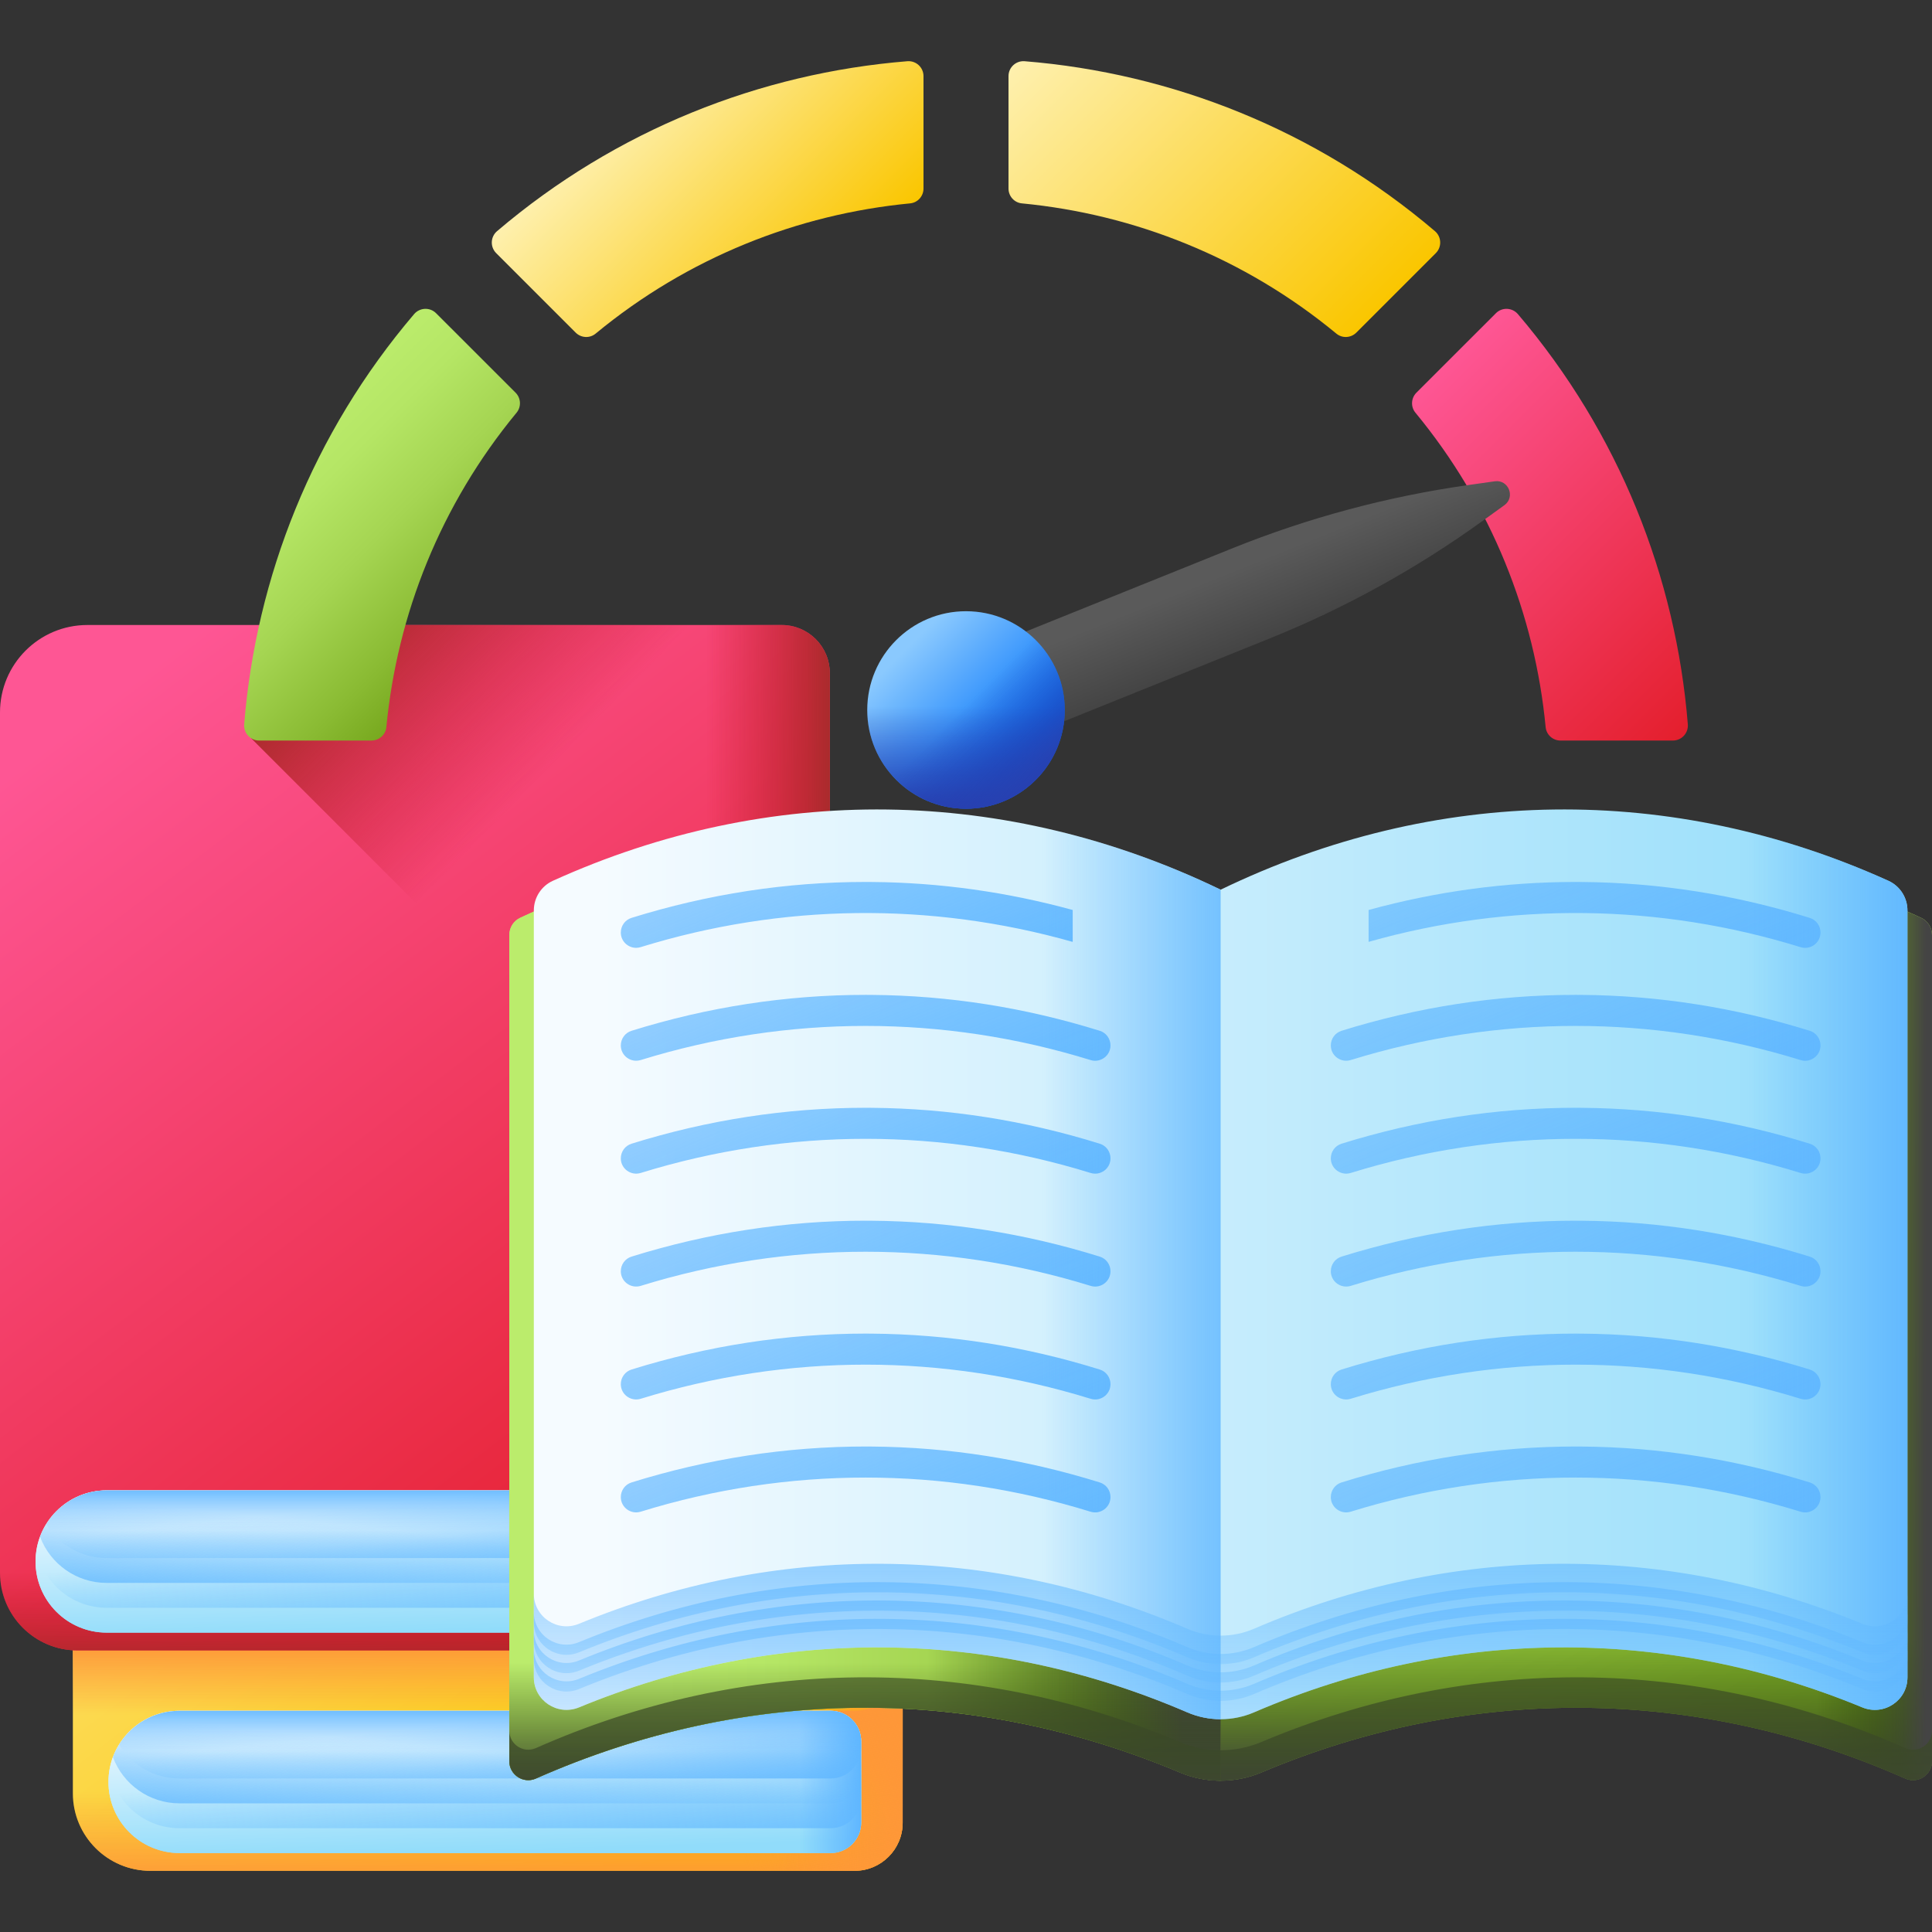 <svg width="52" height="52" viewBox="0 0 52 52" fill="none" xmlns="http://www.w3.org/2000/svg">
<rect x="0" y="0" width="52" height="52" fill="#333333" stroke="none"/>
<g clip-path="url(#clip0_1452_12016)">
<path d="M23.001 50.353H4.049C2.896 50.353 1.961 49.419 1.961 48.266V25.108C1.961 23.808 3.015 22.755 4.314 22.755H23.001C23.716 22.755 24.295 23.334 24.295 24.049V49.059C24.295 49.774 23.716 50.353 23.001 50.353Z" fill="url(#paint0_linear_1452_12016)"/>
<path d="M23.001 50.353H4.049C2.896 50.353 1.961 49.419 1.961 48.266V25.108C1.961 23.808 3.015 22.755 4.314 22.755H23.001C23.716 22.755 24.295 23.334 24.295 24.049V49.059C24.295 49.774 23.716 50.353 23.001 50.353Z" fill="url(#paint1_linear_1452_12016)"/>
<path d="M1.961 47.292V48.266C1.961 49.419 2.896 50.353 4.049 50.353H23.001C23.716 50.353 24.295 49.774 24.295 49.059V47.292H1.961Z" fill="url(#paint2_linear_1452_12016)"/>
<path d="M23.001 22.755H13.408V50.353H23.001C23.716 50.353 24.295 49.774 24.295 49.059V24.049C24.295 23.334 23.716 22.755 23.001 22.755Z" fill="url(#paint3_linear_1452_12016)"/>
<path d="M22.356 46.046L18.798 50.353H23.001C23.716 50.353 24.296 49.774 24.296 49.059V44.768C24.296 45.474 23.723 46.046 23.018 46.046H22.356Z" fill="url(#paint4_linear_1452_12016)"/>
<path d="M22.356 46.046L18.798 50.353H23.001C23.716 50.353 24.296 49.774 24.296 49.059V44.768C24.296 45.474 23.723 46.046 23.018 46.046H22.356Z" fill="url(#paint5_linear_1452_12016)"/>
<path d="M22.356 49.875H4.833C3.776 49.875 2.919 49.018 2.919 47.961C2.919 46.903 3.776 46.046 4.833 46.046H22.356C22.81 46.046 23.179 46.414 23.179 46.869V49.052C23.179 49.507 22.811 49.875 22.356 49.875Z" fill="url(#paint6_linear_1452_12016)"/>
<path d="M22.356 49.875H4.833C3.776 49.875 2.919 49.018 2.919 47.961C2.919 46.903 3.776 46.046 4.833 46.046H22.356C22.81 46.046 23.179 46.414 23.179 46.869V49.052C23.179 49.507 22.811 49.875 22.356 49.875Z" fill="url(#paint7_linear_1452_12016)"/>
<path d="M22.356 46.046H18.798V49.875H22.356C22.811 49.875 23.179 49.507 23.179 49.052V46.869C23.179 46.414 22.811 46.046 22.356 46.046Z" fill="url(#paint8_linear_1452_12016)"/>
<path d="M22.356 46.046H4.833C3.89 46.046 3.107 46.728 2.948 47.626C3.107 48.524 3.89 49.206 4.833 49.206H22.356C22.81 49.206 23.179 48.838 23.179 48.383V46.869C23.179 46.414 22.81 46.046 22.356 46.046Z" fill="url(#paint9_linear_1452_12016)"/>
<path d="M22.356 46.046H4.833C4.011 46.046 3.31 46.564 3.039 47.292C3.31 48.019 4.011 48.537 4.833 48.537H22.356C22.81 48.537 23.179 48.169 23.179 47.715V46.869C23.179 46.414 22.81 46.046 22.356 46.046Z" fill="url(#paint10_linear_1452_12016)"/>
<path d="M22.356 46.046H4.833C4.144 46.046 3.54 46.41 3.203 46.957C3.54 47.504 4.144 47.868 4.833 47.868H22.356C22.81 47.868 23.179 47.5 23.179 47.046V46.869C23.179 46.414 22.81 46.046 22.356 46.046Z" fill="url(#paint11_linear_1452_12016)"/>
<path d="M22.356 46.046H4.833C4.144 46.046 3.54 46.41 3.203 46.957C3.54 47.504 4.144 47.868 4.833 47.868H22.356C22.81 47.868 23.179 47.5 23.179 47.046V46.869C23.179 46.414 22.81 46.046 22.356 46.046Z" fill="url(#paint12_linear_1452_12016)"/>
<path d="M21.04 44.421H2.088C0.935 44.421 0 43.486 0 42.333V19.175C0 17.875 1.053 16.822 2.352 16.822H21.04C21.755 16.822 22.334 17.402 22.334 18.116V43.126C22.334 43.841 21.755 44.421 21.04 44.421Z" fill="url(#paint13_linear_1452_12016)"/>
<path d="M22.334 18.116C22.334 17.402 21.755 16.822 21.04 16.822H9.805L6.759 19.869L22.334 35.444V18.116Z" fill="url(#paint14_linear_1452_12016)"/>
<path d="M0 41.359V42.333C0 43.486 0.935 44.421 2.088 44.421H21.04C21.755 44.421 22.334 43.841 22.334 43.127V41.359H0Z" fill="url(#paint15_linear_1452_12016)"/>
<path d="M21.04 16.822H11.446V44.421H21.04C21.755 44.421 22.334 43.841 22.334 43.126V18.116C22.334 17.402 21.755 16.822 21.04 16.822Z" fill="url(#paint16_linear_1452_12016)"/>
<path d="M20.395 40.113L16.836 44.421H21.04C21.755 44.421 22.334 43.841 22.334 43.127V38.835C22.334 39.541 21.762 40.113 21.056 40.113H20.395Z" fill="url(#paint17_linear_1452_12016)"/>
<path d="M20.395 40.113L16.836 44.421H21.04C21.755 44.421 22.334 43.841 22.334 43.127V38.835C22.334 39.541 21.762 40.113 21.056 40.113H20.395Z" fill="url(#paint18_linear_1452_12016)"/>
<path d="M20.395 43.942H2.872C1.814 43.942 0.957 43.085 0.957 42.028C0.957 40.97 1.814 40.113 2.872 40.113H20.395C20.849 40.113 21.217 40.481 21.217 40.936V43.119C21.217 43.574 20.849 43.942 20.395 43.942Z" fill="url(#paint19_linear_1452_12016)"/>
<path d="M20.395 43.942H2.872C1.814 43.942 0.957 43.085 0.957 42.028C0.957 40.97 1.814 40.113 2.872 40.113H20.395C20.849 40.113 21.217 40.481 21.217 40.936V43.119C21.217 43.574 20.849 43.942 20.395 43.942Z" fill="url(#paint20_linear_1452_12016)"/>
<path d="M20.395 40.113H16.836V43.942H20.395C20.849 43.942 21.217 43.574 21.217 43.119V40.936C21.217 40.481 20.849 40.113 20.395 40.113Z" fill="url(#paint21_linear_1452_12016)"/>
<path d="M20.395 40.113H2.871C1.928 40.113 1.145 40.795 0.987 41.693C1.145 42.591 1.928 43.273 2.871 43.273H20.395C20.849 43.273 21.217 42.905 21.217 42.45V40.936C21.217 40.481 20.849 40.113 20.395 40.113Z" fill="url(#paint22_linear_1452_12016)"/>
<path d="M20.395 40.113H2.871C2.05 40.113 1.349 40.631 1.077 41.359C1.349 42.086 2.05 42.604 2.871 42.604H20.395C20.849 42.604 21.217 42.236 21.217 41.782V40.936C21.217 40.481 20.849 40.113 20.395 40.113Z" fill="url(#paint23_linear_1452_12016)"/>
<path d="M20.395 40.113H2.871C2.182 40.113 1.578 40.478 1.241 41.024C1.578 41.571 2.182 41.935 2.871 41.935H20.395C20.849 41.935 21.217 41.567 21.217 41.113V40.936C21.217 40.481 20.849 40.113 20.395 40.113Z" fill="url(#paint24_linear_1452_12016)"/>
<path d="M20.395 40.113H2.871C2.182 40.113 1.578 40.478 1.241 41.024C1.578 41.571 2.182 41.935 2.871 41.935H20.395C20.849 41.935 21.217 41.567 21.217 41.113V40.936C21.217 40.481 20.849 40.113 20.395 40.113Z" fill="url(#paint25_linear_1452_12016)"/>
<path d="M51.708 24.703C45.617 21.861 38.924 21.907 32.854 24.842C26.784 21.907 20.09 21.861 14 24.703C13.821 24.787 13.708 24.968 13.708 25.166V47.401C13.708 47.77 14.087 48.019 14.424 47.869C20.035 45.385 26.128 45.331 31.759 47.706C32.459 48.001 33.249 48.001 33.949 47.706C39.58 45.331 45.673 45.385 51.283 47.869C51.621 48.019 52 47.77 52 47.401V25.166C52 24.968 51.887 24.787 51.708 24.703Z" fill="url(#paint26_linear_1452_12016)"/>
<path d="M51.708 24.703C45.617 21.861 38.924 21.907 32.854 24.842C26.784 21.907 20.09 21.861 14 24.703C13.821 24.787 13.708 24.968 13.708 25.166V47.401C13.708 47.77 14.087 48.019 14.424 47.869C20.035 45.385 26.128 45.331 31.759 47.706C32.459 48.001 33.249 48.001 33.949 47.706C39.58 45.331 45.673 45.385 51.283 47.869C51.621 48.019 52 47.77 52 47.401V25.166C52 24.968 51.887 24.787 51.708 24.703Z" fill="url(#paint27_linear_1452_12016)"/>
<path d="M51.708 24.704C49.437 23.643 47.082 22.986 44.706 22.729V46.089C46.934 46.329 49.144 46.922 51.283 47.869C51.621 48.019 52 47.77 52 47.401V25.166C52 24.968 51.887 24.787 51.708 24.704Z" fill="url(#paint28_linear_1452_12016)"/>
<path d="M32.854 24.842C26.784 21.907 20.09 21.861 14 24.703C13.821 24.787 13.708 24.968 13.708 25.166V47.401C13.708 47.77 14.087 48.019 14.424 47.869C20.035 45.385 26.128 45.331 31.759 47.706C32.109 47.853 32.481 47.927 32.854 47.927V24.842Z" fill="url(#paint29_linear_1452_12016)"/>
<path d="M32.854 24.842C26.784 21.907 20.09 21.861 14 24.703C13.821 24.787 13.708 24.968 13.708 25.166V47.401C13.708 47.77 14.087 48.019 14.424 47.869C20.035 45.385 26.128 45.331 31.759 47.706C32.109 47.853 32.481 47.927 32.854 47.927V24.842Z" fill="url(#paint30_linear_1452_12016)"/>
<path d="M32.854 24.842C26.784 21.907 20.09 21.861 14 24.703C13.821 24.787 13.708 24.968 13.708 25.166V47.401C13.708 47.77 14.087 48.019 14.424 47.869C20.035 45.385 26.128 45.331 31.759 47.706C32.109 47.853 32.481 47.927 32.854 47.927V24.842Z" fill="url(#paint31_linear_1452_12016)"/>
<path d="M51.283 47.05C45.673 44.566 39.58 44.512 33.949 46.887C33.249 47.182 32.459 47.182 31.759 46.887C26.128 44.512 20.035 44.566 14.424 47.05C14.087 47.2 13.708 46.95 13.708 46.581V47.401C13.708 47.77 14.087 48.019 14.424 47.869C20.035 45.385 26.128 45.331 31.759 47.706C32.459 48.001 33.249 48.001 33.949 47.706C39.58 45.331 45.673 45.385 51.283 47.869C51.621 48.019 52 47.77 52 47.401V46.581C52 46.95 51.621 47.2 51.283 47.05Z" fill="url(#paint32_linear_1452_12016)"/>
<path d="M50.826 23.706C45.007 21.069 38.638 21.149 32.854 23.946C27.07 21.149 20.7 21.069 14.882 23.706C14.569 23.847 14.368 24.161 14.368 24.505V45.145C14.368 45.772 15.005 46.193 15.585 45.954C20.907 43.757 26.647 43.802 31.953 46.087C32.529 46.335 33.179 46.335 33.755 46.087C39.06 43.802 44.8 43.757 50.123 45.954C50.703 46.193 51.339 45.772 51.339 45.145V24.505C51.339 24.161 51.139 23.848 50.826 23.706Z" fill="url(#paint33_linear_1452_12016)"/>
<path d="M29.889 40.294V40.294C29.889 40.114 29.773 39.953 29.601 39.9C27.596 39.275 25.541 38.95 23.466 38.934C23.41 38.933 23.354 38.933 23.298 38.933C21.168 38.933 19.057 39.258 16.997 39.9C16.825 39.953 16.709 40.114 16.709 40.294C16.709 40.572 16.979 40.77 17.245 40.687C21.208 39.462 25.391 39.463 29.353 40.688C29.619 40.77 29.889 40.572 29.889 40.294Z" fill="url(#paint34_linear_1452_12016)"/>
<path d="M29.889 37.255V37.255C29.889 37.075 29.773 36.914 29.601 36.861C27.596 36.236 25.541 35.911 23.466 35.895C23.41 35.894 23.354 35.894 23.298 35.894C21.168 35.894 19.057 36.219 16.997 36.861C16.825 36.914 16.709 37.075 16.709 37.255C16.709 37.533 16.979 37.73 17.245 37.648C21.208 36.423 25.391 36.424 29.353 37.648C29.619 37.731 29.889 37.533 29.889 37.255Z" fill="url(#paint35_linear_1452_12016)"/>
<path d="M29.889 34.216V34.216C29.889 34.036 29.773 33.875 29.601 33.822C27.596 33.197 25.541 32.872 23.466 32.856C23.41 32.855 23.354 32.855 23.298 32.855C21.168 32.855 19.057 33.18 16.997 33.822C16.825 33.875 16.709 34.036 16.709 34.215C16.709 34.494 16.979 34.691 17.245 34.609C21.208 33.384 25.391 33.385 29.353 34.609C29.619 34.692 29.889 34.494 29.889 34.216Z" fill="url(#paint36_linear_1452_12016)"/>
<path d="M29.889 31.177V31.177C29.889 30.997 29.773 30.836 29.601 30.783C27.596 30.158 25.541 29.833 23.466 29.817C23.41 29.816 23.354 29.816 23.298 29.816C21.168 29.816 19.057 30.141 16.997 30.783C16.825 30.836 16.709 30.997 16.709 31.177C16.709 31.455 16.979 31.652 17.245 31.57C21.208 30.345 25.391 30.346 29.353 31.57C29.619 31.653 29.889 31.455 29.889 31.177Z" fill="url(#paint37_linear_1452_12016)"/>
<path d="M29.889 28.138V28.138C29.889 27.958 29.773 27.797 29.601 27.744C27.596 27.119 25.541 26.794 23.466 26.778C23.41 26.777 23.354 26.777 23.298 26.777C21.168 26.777 19.057 27.102 16.997 27.744C16.825 27.797 16.709 27.958 16.709 28.138C16.709 28.416 16.979 28.613 17.245 28.531C21.208 27.306 25.391 27.307 29.353 28.532C29.619 28.614 29.889 28.416 29.889 28.138Z" fill="url(#paint38_linear_1452_12016)"/>
<path d="M28.872 24.492V25.351C25.053 24.271 21.048 24.316 17.244 25.492C17.203 25.505 17.162 25.511 17.121 25.511C16.901 25.511 16.709 25.333 16.709 25.099C16.709 24.919 16.825 24.758 16.996 24.705C19.057 24.063 21.168 23.738 23.298 23.738C23.354 23.738 23.409 23.738 23.466 23.739C25.29 23.753 27.099 24.007 28.872 24.492Z" fill="url(#paint39_linear_1452_12016)"/>
<path d="M48.999 40.294V40.294C48.999 40.114 48.883 39.953 48.711 39.9C46.706 39.275 44.651 38.95 42.576 38.934C42.52 38.933 42.464 38.933 42.408 38.933C40.278 38.933 38.167 39.258 36.107 39.9C35.935 39.953 35.819 40.114 35.819 40.294C35.819 40.572 36.089 40.77 36.355 40.687C40.318 39.462 44.501 39.463 48.463 40.688C48.729 40.77 48.999 40.572 48.999 40.294Z" fill="url(#paint40_linear_1452_12016)"/>
<path d="M48.999 37.255V37.255C48.999 37.075 48.883 36.914 48.711 36.861C46.706 36.236 44.651 35.911 42.576 35.895C42.52 35.894 42.464 35.894 42.408 35.894C40.278 35.894 38.167 36.219 36.107 36.861C35.935 36.914 35.819 37.075 35.819 37.255C35.819 37.533 36.089 37.73 36.355 37.648C40.318 36.423 44.501 36.424 48.463 37.648C48.729 37.731 48.999 37.533 48.999 37.255Z" fill="url(#paint41_linear_1452_12016)"/>
<path d="M48.999 34.216V34.216C48.999 34.036 48.883 33.875 48.711 33.822C46.706 33.197 44.651 32.872 42.576 32.856C42.52 32.855 42.464 32.855 42.408 32.855C40.278 32.855 38.167 33.18 36.107 33.822C35.935 33.875 35.819 34.036 35.819 34.215C35.819 34.494 36.089 34.691 36.355 34.609C40.318 33.384 44.501 33.385 48.463 34.609C48.729 34.692 48.999 34.494 48.999 34.216Z" fill="url(#paint42_linear_1452_12016)"/>
<path d="M48.999 31.177V31.177C48.999 30.997 48.883 30.836 48.711 30.783C46.706 30.158 44.651 29.833 42.576 29.817C42.52 29.816 42.464 29.816 42.408 29.816C40.278 29.816 38.167 30.141 36.107 30.783C35.935 30.836 35.819 30.997 35.819 31.177C35.819 31.455 36.089 31.652 36.355 31.57C40.318 30.345 44.501 30.346 48.463 31.57C48.729 31.653 48.999 31.455 48.999 31.177Z" fill="url(#paint43_linear_1452_12016)"/>
<path d="M48.999 28.138V28.138C48.999 27.958 48.883 27.797 48.711 27.744C46.706 27.119 44.651 26.794 42.576 26.778C42.52 26.777 42.464 26.777 42.408 26.777C40.278 26.777 38.167 27.102 36.107 27.744C35.935 27.797 35.819 27.958 35.819 28.138C35.819 28.416 36.089 28.613 36.355 28.531C40.318 27.306 44.501 27.307 48.463 28.532C48.729 28.614 48.999 28.416 48.999 28.138Z" fill="url(#paint44_linear_1452_12016)"/>
<path d="M48.999 25.099C48.999 25.378 48.73 25.575 48.463 25.493C44.661 24.318 40.655 24.269 36.836 25.35V24.492C38.664 23.991 40.529 23.738 42.407 23.738C42.464 23.738 42.52 23.738 42.576 23.739C44.651 23.755 46.706 24.081 48.711 24.705C48.883 24.758 48.999 24.919 48.999 25.099Z" fill="url(#paint45_linear_1452_12016)"/>
<path d="M50.826 23.706C49.178 22.959 47.487 22.431 45.777 22.12V44.674C47.244 44.941 48.699 45.366 50.123 45.954C50.703 46.193 51.339 45.772 51.339 45.145V24.505C51.339 24.161 51.139 23.847 50.826 23.706Z" fill="url(#paint46_linear_1452_12016)"/>
<path d="M32.854 23.946C27.07 21.149 20.7 21.069 14.882 23.706C14.569 23.848 14.368 24.161 14.368 24.505V45.145C14.368 45.772 15.005 46.193 15.585 45.954C20.907 43.757 26.647 43.802 31.953 46.087C32.24 46.211 32.547 46.273 32.854 46.273L32.854 23.946Z" fill="url(#paint47_linear_1452_12016)"/>
<path d="M50.123 45.186C44.8 42.989 39.06 43.034 33.755 45.319C33.179 45.567 32.528 45.567 31.953 45.319C26.647 43.034 20.907 42.989 15.585 45.186C15.005 45.425 14.368 45.004 14.368 44.377V45.145C14.368 45.771 15.005 46.193 15.585 45.954C20.907 43.757 26.647 43.802 31.953 46.087C32.528 46.335 33.179 46.335 33.755 46.087C39.06 43.802 44.8 43.757 50.123 45.954C50.702 46.193 51.339 45.771 51.339 45.145V44.377C51.339 45.004 50.702 45.425 50.123 45.186Z" fill="url(#paint48_linear_1452_12016)"/>
<path d="M50.123 44.692C44.8 42.495 39.06 42.54 33.755 44.825C33.179 45.073 32.528 45.073 31.953 44.825C26.647 42.54 20.907 42.495 15.585 44.692C15.005 44.931 14.368 44.51 14.368 43.883V44.651C14.368 45.278 15.005 45.699 15.585 45.46C20.907 43.263 26.647 43.308 31.953 45.593C32.528 45.841 33.179 45.841 33.755 45.593C39.06 43.308 44.8 43.263 50.123 45.46C50.702 45.699 51.339 45.278 51.339 44.651V43.883C51.339 44.51 50.702 44.931 50.123 44.692Z" fill="url(#paint49_linear_1452_12016)"/>
<path d="M50.123 44.198C44.8 42.002 39.06 42.046 33.755 44.331C33.179 44.579 32.528 44.579 31.953 44.331C26.647 42.046 20.907 42.002 15.585 44.198C15.005 44.438 14.368 44.016 14.368 43.389V44.157C14.368 44.783 15.005 45.205 15.585 44.966C20.907 42.769 26.647 42.814 31.953 45.099C32.528 45.347 33.179 45.347 33.755 45.099C39.06 42.814 44.8 42.769 50.123 44.966C50.702 45.205 51.339 44.783 51.339 44.157V43.389C51.339 44.016 50.702 44.438 50.123 44.198Z" fill="url(#paint50_linear_1452_12016)"/>
<path d="M50.123 43.704C44.8 41.508 39.06 41.552 33.755 43.837C33.179 44.085 32.528 44.085 31.953 43.837C26.647 41.552 20.907 41.508 15.585 43.704C15.005 43.944 14.368 43.522 14.368 42.895V43.663C14.368 44.289 15.005 44.711 15.585 44.472C20.907 42.275 26.647 42.32 31.953 44.605C32.528 44.853 33.179 44.853 33.755 44.605C39.06 42.32 44.8 42.275 50.123 44.472C50.702 44.711 51.339 44.289 51.339 43.663V42.895C51.339 43.522 50.702 43.944 50.123 43.704Z" fill="url(#paint51_linear_1452_12016)"/>
<path d="M16.032 8.979C18.509 6.933 21.468 5.765 24.495 5.474C24.7 5.455 24.856 5.281 24.856 5.075V2.049C24.856 1.813 24.655 1.629 24.42 1.648C20.462 1.968 16.584 3.492 13.379 6.221C13.2 6.373 13.188 6.646 13.355 6.813L15.494 8.952C15.64 9.098 15.873 9.111 16.032 8.979Z" fill="url(#paint52_linear_1452_12016)"/>
<path d="M27.144 2.049V5.075C27.144 5.281 27.3 5.455 27.505 5.474C30.532 5.765 33.491 6.933 35.968 8.979C36.127 9.111 36.36 9.098 36.506 8.952L38.645 6.813C38.812 6.646 38.8 6.373 38.621 6.221C35.416 3.492 31.538 1.968 27.58 1.648C27.345 1.629 27.144 1.813 27.144 2.049Z" fill="url(#paint53_linear_1452_12016)"/>
<path d="M10.399 19.57C10.689 16.543 11.858 13.585 13.904 11.107C14.035 10.948 14.022 10.715 13.877 10.569L11.737 8.43C11.571 8.264 11.298 8.276 11.145 8.455C8.417 11.659 6.892 15.538 6.572 19.495C6.553 19.73 6.738 19.932 6.974 19.932H9.999C10.206 19.932 10.379 19.776 10.399 19.57Z" fill="url(#paint54_linear_1452_12016)"/>
<path d="M38.096 11.107C40.142 13.585 41.311 16.543 41.601 19.57C41.621 19.776 41.794 19.932 42.001 19.932H45.026C45.262 19.932 45.447 19.73 45.428 19.495C45.108 15.537 43.583 11.659 40.855 8.455C40.702 8.276 40.429 8.264 40.263 8.43L38.123 10.569C37.978 10.715 37.965 10.948 38.096 11.107Z" fill="url(#paint55_linear_1452_12016)"/>
<path d="M26.079 19.03L25.589 17.812L33.174 14.756C35.215 13.934 37.348 13.362 39.527 13.054L40.233 12.954C40.601 12.902 40.793 13.379 40.491 13.597L39.913 14.014C38.13 15.302 36.196 16.37 34.155 17.192L26.57 20.248L26.079 19.03Z" fill="url(#paint56_linear_1452_12016)"/>
<path d="M26 21.767C27.468 21.767 28.658 20.577 28.658 19.109C28.658 17.641 27.468 16.451 26 16.451C24.532 16.451 23.342 17.641 23.342 19.109C23.342 20.577 24.532 21.767 26 21.767Z" fill="url(#paint57_linear_1452_12016)"/>
<path d="M23.342 19.109C23.342 20.577 24.532 21.767 26 21.767C27.468 21.767 28.658 20.577 28.658 19.109C28.658 18.791 28.602 18.487 28.5 18.204H23.5C23.398 18.487 23.342 18.791 23.342 19.109Z" fill="url(#paint58_linear_1452_12016)"/>
<path d="M24.121 20.989C25.159 22.027 26.841 22.027 27.88 20.989C28.918 19.951 28.918 18.268 27.88 17.23C27.655 17.005 27.4 16.829 27.127 16.702L23.593 20.237C23.72 20.509 23.896 20.764 24.121 20.989Z" fill="url(#paint59_linear_1452_12016)"/>
</g>
<defs>
<linearGradient id="paint0_linear_1452_12016" x1="4.52" y1="25.007" x2="21.581" y2="47.371" gradientUnits="userSpaceOnUse">
<stop stop-color="#FEF0AE"/>
<stop offset="1" stop-color="#FAC600"/>
</linearGradient>
<linearGradient id="paint1_linear_1452_12016" x1="13.129" y1="46.15" x2="13.129" y2="44.228" gradientUnits="userSpaceOnUse">
<stop stop-color="#FE9738" stop-opacity="0"/>
<stop offset="1" stop-color="#FE9738"/>
</linearGradient>
<linearGradient id="paint2_linear_1452_12016" x1="13.129" y1="48.24" x2="13.129" y2="50.721" gradientUnits="userSpaceOnUse">
<stop stop-color="#FE9738" stop-opacity="0"/>
<stop offset="1" stop-color="#FE9738"/>
</linearGradient>
<linearGradient id="paint3_linear_1452_12016" x1="20.969" y1="36.554" x2="24.368" y2="36.554" gradientUnits="userSpaceOnUse">
<stop stop-color="#FE9738" stop-opacity="0"/>
<stop offset="1" stop-color="#FE9738"/>
</linearGradient>
<linearGradient id="paint4_linear_1452_12016" x1="21.547" y1="48.713" x2="21.547" y2="46.169" gradientUnits="userSpaceOnUse">
<stop stop-color="#FE9738" stop-opacity="0"/>
<stop offset="1" stop-color="#FE9738"/>
</linearGradient>
<linearGradient id="paint5_linear_1452_12016" x1="19.642" y1="49.143" x2="24.599" y2="47.243" gradientUnits="userSpaceOnUse">
<stop stop-color="#FE9738" stop-opacity="0"/>
<stop offset="1" stop-color="#FE9738"/>
</linearGradient>
<linearGradient id="paint6_linear_1452_12016" x1="13.008" y1="46.083" x2="13.123" y2="49.849" gradientUnits="userSpaceOnUse">
<stop stop-color="#F5FBFF"/>
<stop offset="1" stop-color="#91DCFA"/>
</linearGradient>
<linearGradient id="paint7_linear_1452_12016" x1="13.008" y1="46.083" x2="13.123" y2="49.849" gradientUnits="userSpaceOnUse">
<stop stop-color="#F5FBFF"/>
<stop offset="1" stop-color="#91DCFA"/>
</linearGradient>
<linearGradient id="paint8_linear_1452_12016" x1="21.522" y1="47.961" x2="23.14" y2="47.961" gradientUnits="userSpaceOnUse">
<stop stop-color="#60B7FF" stop-opacity="0"/>
<stop offset="1" stop-color="#60B7FF"/>
</linearGradient>
<linearGradient id="paint9_linear_1452_12016" x1="13.075" y1="47.344" x2="13.433" y2="51.161" gradientUnits="userSpaceOnUse">
<stop stop-color="#60B7FF" stop-opacity="0"/>
<stop offset="1" stop-color="#60B7FF"/>
</linearGradient>
<linearGradient id="paint10_linear_1452_12016" x1="13.143" y1="47.187" x2="12.836" y2="50.209" gradientUnits="userSpaceOnUse">
<stop stop-color="#60B7FF" stop-opacity="0"/>
<stop offset="1" stop-color="#60B7FF"/>
</linearGradient>
<linearGradient id="paint11_linear_1452_12016" x1="13.129" y1="46.312" x2="13.461" y2="49.412" gradientUnits="userSpaceOnUse">
<stop stop-color="#60B7FF" stop-opacity="0"/>
<stop offset="1" stop-color="#60B7FF"/>
</linearGradient>
<linearGradient id="paint12_linear_1452_12016" x1="13.191" y1="47.125" x2="13.191" y2="45.921" gradientUnits="userSpaceOnUse">
<stop stop-color="#60B7FF" stop-opacity="0"/>
<stop offset="1" stop-color="#60B7FF"/>
</linearGradient>
<linearGradient id="paint13_linear_1452_12016" x1="2.558" y1="19.074" x2="19.619" y2="41.438" gradientUnits="userSpaceOnUse">
<stop stop-color="#FE5694"/>
<stop offset="1" stop-color="#E41F2D"/>
</linearGradient>
<linearGradient id="paint14_linear_1452_12016" x1="15.596" y1="19.877" x2="10.963" y2="15.316" gradientUnits="userSpaceOnUse">
<stop stop-color="#C41926" stop-opacity="0"/>
<stop offset="0.363" stop-color="#BF1C27" stop-opacity="0.363"/>
<stop offset="0.8" stop-color="#B12529" stop-opacity="0.8"/>
<stop offset="1" stop-color="#A72B2B"/>
</linearGradient>
<linearGradient id="paint15_linear_1452_12016" x1="11.167" y1="42.307" x2="11.167" y2="44.788" gradientUnits="userSpaceOnUse">
<stop stop-color="#C41926" stop-opacity="0"/>
<stop offset="0.363" stop-color="#BF1C27" stop-opacity="0.363"/>
<stop offset="0.8" stop-color="#B12529" stop-opacity="0.8"/>
<stop offset="1" stop-color="#A72B2B"/>
</linearGradient>
<linearGradient id="paint16_linear_1452_12016" x1="19.007" y1="30.621" x2="22.406" y2="30.621" gradientUnits="userSpaceOnUse">
<stop stop-color="#C41926" stop-opacity="0"/>
<stop offset="0.363" stop-color="#BF1C27" stop-opacity="0.363"/>
<stop offset="0.8" stop-color="#B12529" stop-opacity="0.8"/>
<stop offset="1" stop-color="#A72B2B"/>
</linearGradient>
<linearGradient id="paint17_linear_1452_12016" x1="19.585" y1="42.781" x2="19.585" y2="40.236" gradientUnits="userSpaceOnUse">
<stop stop-color="#C41926" stop-opacity="0"/>
<stop offset="0.363" stop-color="#BF1C27" stop-opacity="0.363"/>
<stop offset="0.8" stop-color="#B12529" stop-opacity="0.8"/>
<stop offset="1" stop-color="#A72B2B"/>
</linearGradient>
<linearGradient id="paint18_linear_1452_12016" x1="17.681" y1="43.21" x2="22.637" y2="41.31" gradientUnits="userSpaceOnUse">
<stop stop-color="#C41926" stop-opacity="0"/>
<stop offset="0.363" stop-color="#BF1C27" stop-opacity="0.363"/>
<stop offset="0.8" stop-color="#B12529" stop-opacity="0.8"/>
<stop offset="1" stop-color="#A72B2B"/>
</linearGradient>
<linearGradient id="paint19_linear_1452_12016" x1="11.046" y1="40.15" x2="11.161" y2="43.916" gradientUnits="userSpaceOnUse">
<stop stop-color="#F5FBFF"/>
<stop offset="1" stop-color="#91DCFA"/>
</linearGradient>
<linearGradient id="paint20_linear_1452_12016" x1="11.046" y1="40.15" x2="11.161" y2="43.916" gradientUnits="userSpaceOnUse">
<stop stop-color="#F5FBFF"/>
<stop offset="1" stop-color="#91DCFA"/>
</linearGradient>
<linearGradient id="paint21_linear_1452_12016" x1="19.561" y1="42.028" x2="21.178" y2="42.028" gradientUnits="userSpaceOnUse">
<stop stop-color="#60B7FF" stop-opacity="0"/>
<stop offset="1" stop-color="#60B7FF"/>
</linearGradient>
<linearGradient id="paint22_linear_1452_12016" x1="11.113" y1="41.411" x2="11.472" y2="45.228" gradientUnits="userSpaceOnUse">
<stop stop-color="#60B7FF" stop-opacity="0"/>
<stop offset="1" stop-color="#60B7FF"/>
</linearGradient>
<linearGradient id="paint23_linear_1452_12016" x1="11.182" y1="41.254" x2="10.874" y2="44.276" gradientUnits="userSpaceOnUse">
<stop stop-color="#60B7FF" stop-opacity="0"/>
<stop offset="1" stop-color="#60B7FF"/>
</linearGradient>
<linearGradient id="paint24_linear_1452_12016" x1="11.167" y1="40.379" x2="11.5" y2="43.479" gradientUnits="userSpaceOnUse">
<stop stop-color="#60B7FF" stop-opacity="0"/>
<stop offset="1" stop-color="#60B7FF"/>
</linearGradient>
<linearGradient id="paint25_linear_1452_12016" x1="11.229" y1="41.192" x2="11.229" y2="39.988" gradientUnits="userSpaceOnUse">
<stop stop-color="#60B7FF" stop-opacity="0"/>
<stop offset="1" stop-color="#60B7FF"/>
</linearGradient>
<linearGradient id="paint26_linear_1452_12016" x1="24.391" y1="22.073" x2="42.225" y2="52.02" gradientUnits="userSpaceOnUse">
<stop stop-color="#BBEC6C"/>
<stop offset="0.197" stop-color="#B5E665"/>
<stop offset="0.48" stop-color="#A5D552"/>
<stop offset="0.812" stop-color="#8ABB33"/>
<stop offset="1" stop-color="#78A91F"/>
</linearGradient>
<linearGradient id="paint27_linear_1452_12016" x1="32.854" y1="43.984" x2="32.854" y2="47.812" gradientUnits="userSpaceOnUse">
<stop stop-color="#334C0F" stop-opacity="0"/>
<stop offset="0.32" stop-color="#344C12" stop-opacity="0.32"/>
<stop offset="0.565" stop-color="#374A1C" stop-opacity="0.565"/>
<stop offset="0.786" stop-color="#3C482C" stop-opacity="0.786"/>
<stop offset="0.991" stop-color="#444443" stop-opacity="0.991"/>
<stop offset="1" stop-color="#444444"/>
</linearGradient>
<linearGradient id="paint28_linear_1452_12016" x1="48.885" y1="35.321" x2="51.833" y2="35.321" gradientUnits="userSpaceOnUse">
<stop stop-color="#334C0F" stop-opacity="0"/>
<stop offset="0.32" stop-color="#344C12" stop-opacity="0.32"/>
<stop offset="0.565" stop-color="#374A1C" stop-opacity="0.565"/>
<stop offset="0.786" stop-color="#3C482C" stop-opacity="0.786"/>
<stop offset="0.991" stop-color="#444443" stop-opacity="0.991"/>
<stop offset="1" stop-color="#444444"/>
</linearGradient>
<linearGradient id="paint29_linear_1452_12016" x1="17.871" y1="35.266" x2="32.927" y2="35.266" gradientUnits="userSpaceOnUse">
<stop stop-color="#BBEC6C"/>
<stop offset="0.197" stop-color="#B5E665"/>
<stop offset="0.48" stop-color="#A5D552"/>
<stop offset="0.812" stop-color="#8ABB33"/>
<stop offset="1" stop-color="#78A91F"/>
</linearGradient>
<linearGradient id="paint30_linear_1452_12016" x1="24.991" y1="35.266" x2="31.843" y2="35.266" gradientUnits="userSpaceOnUse">
<stop stop-color="#334C0F" stop-opacity="0"/>
<stop offset="0.32" stop-color="#344C12" stop-opacity="0.32"/>
<stop offset="0.565" stop-color="#374A1C" stop-opacity="0.565"/>
<stop offset="0.786" stop-color="#3C482C" stop-opacity="0.786"/>
<stop offset="0.991" stop-color="#444443" stop-opacity="0.991"/>
<stop offset="1" stop-color="#444444"/>
</linearGradient>
<linearGradient id="paint31_linear_1452_12016" x1="23.281" y1="44.751" x2="23.281" y2="48.162" gradientUnits="userSpaceOnUse">
<stop stop-color="#334C0F" stop-opacity="0"/>
<stop offset="0.32" stop-color="#344C12" stop-opacity="0.32"/>
<stop offset="0.565" stop-color="#374A1C" stop-opacity="0.565"/>
<stop offset="0.786" stop-color="#3C482C" stop-opacity="0.786"/>
<stop offset="0.991" stop-color="#444443" stop-opacity="0.991"/>
<stop offset="1" stop-color="#444444"/>
</linearGradient>
<linearGradient id="paint32_linear_1452_12016" x1="32.854" y1="29.889" x2="32.854" y2="53.268" gradientUnits="userSpaceOnUse">
<stop stop-color="#334C0F" stop-opacity="0"/>
<stop offset="0.32" stop-color="#344C12" stop-opacity="0.32"/>
<stop offset="0.565" stop-color="#374A1C" stop-opacity="0.565"/>
<stop offset="0.786" stop-color="#3C482C" stop-opacity="0.786"/>
<stop offset="0.991" stop-color="#444443" stop-opacity="0.991"/>
<stop offset="1" stop-color="#444444"/>
</linearGradient>
<linearGradient id="paint33_linear_1452_12016" x1="16.197" y1="34.03" x2="52.026" y2="34.03" gradientUnits="userSpaceOnUse">
<stop stop-color="#F5FBFF"/>
<stop offset="1" stop-color="#91DCFA"/>
</linearGradient>
<linearGradient id="paint34_linear_1452_12016" x1="17.018" y1="25.065" x2="24.802" y2="43.939" gradientUnits="userSpaceOnUse">
<stop stop-color="#60B7FF" stop-opacity="0"/>
<stop offset="1" stop-color="#60B7FF"/>
</linearGradient>
<linearGradient id="paint35_linear_1452_12016" x1="17.018" y1="22.026" x2="24.802" y2="40.9" gradientUnits="userSpaceOnUse">
<stop stop-color="#60B7FF" stop-opacity="0"/>
<stop offset="1" stop-color="#60B7FF"/>
</linearGradient>
<linearGradient id="paint36_linear_1452_12016" x1="17.018" y1="18.987" x2="24.802" y2="37.861" gradientUnits="userSpaceOnUse">
<stop stop-color="#60B7FF" stop-opacity="0"/>
<stop offset="1" stop-color="#60B7FF"/>
</linearGradient>
<linearGradient id="paint37_linear_1452_12016" x1="17.018" y1="15.948" x2="24.802" y2="34.822" gradientUnits="userSpaceOnUse">
<stop stop-color="#60B7FF" stop-opacity="0"/>
<stop offset="1" stop-color="#60B7FF"/>
</linearGradient>
<linearGradient id="paint38_linear_1452_12016" x1="17.018" y1="12.909" x2="24.802" y2="31.783" gradientUnits="userSpaceOnUse">
<stop stop-color="#60B7FF" stop-opacity="0"/>
<stop offset="1" stop-color="#60B7FF"/>
</linearGradient>
<linearGradient id="paint39_linear_1452_12016" x1="17.063" y1="10.95" x2="24.271" y2="28.425" gradientUnits="userSpaceOnUse">
<stop stop-color="#60B7FF" stop-opacity="0"/>
<stop offset="1" stop-color="#60B7FF"/>
</linearGradient>
<linearGradient id="paint40_linear_1452_12016" x1="36.128" y1="25.065" x2="43.912" y2="43.939" gradientUnits="userSpaceOnUse">
<stop stop-color="#60B7FF" stop-opacity="0"/>
<stop offset="1" stop-color="#60B7FF"/>
</linearGradient>
<linearGradient id="paint41_linear_1452_12016" x1="36.128" y1="22.026" x2="43.912" y2="40.9" gradientUnits="userSpaceOnUse">
<stop stop-color="#60B7FF" stop-opacity="0"/>
<stop offset="1" stop-color="#60B7FF"/>
</linearGradient>
<linearGradient id="paint42_linear_1452_12016" x1="36.128" y1="18.987" x2="43.912" y2="37.861" gradientUnits="userSpaceOnUse">
<stop stop-color="#60B7FF" stop-opacity="0"/>
<stop offset="1" stop-color="#60B7FF"/>
</linearGradient>
<linearGradient id="paint43_linear_1452_12016" x1="36.128" y1="15.948" x2="43.912" y2="34.822" gradientUnits="userSpaceOnUse">
<stop stop-color="#60B7FF" stop-opacity="0"/>
<stop offset="1" stop-color="#60B7FF"/>
</linearGradient>
<linearGradient id="paint44_linear_1452_12016" x1="36.128" y1="12.909" x2="43.912" y2="31.783" gradientUnits="userSpaceOnUse">
<stop stop-color="#60B7FF" stop-opacity="0"/>
<stop offset="1" stop-color="#60B7FF"/>
</linearGradient>
<linearGradient id="paint45_linear_1452_12016" x1="36.642" y1="9.969" x2="44.31" y2="28.561" gradientUnits="userSpaceOnUse">
<stop stop-color="#60B7FF" stop-opacity="0"/>
<stop offset="1" stop-color="#60B7FF"/>
</linearGradient>
<linearGradient id="paint46_linear_1452_12016" x1="47.023" y1="34.071" x2="51.534" y2="34.071" gradientUnits="userSpaceOnUse">
<stop stop-color="#60B7FF" stop-opacity="0"/>
<stop offset="1" stop-color="#60B7FF"/>
</linearGradient>
<linearGradient id="paint47_linear_1452_12016" x1="28.033" y1="34.03" x2="34.073" y2="34.03" gradientUnits="userSpaceOnUse">
<stop stop-color="#60B7FF" stop-opacity="0"/>
<stop offset="1" stop-color="#60B7FF"/>
</linearGradient>
<linearGradient id="paint48_linear_1452_12016" x1="32.854" y1="48.63" x2="32.854" y2="40.358" gradientUnits="userSpaceOnUse">
<stop stop-color="#60B7FF" stop-opacity="0"/>
<stop offset="1" stop-color="#60B7FF"/>
</linearGradient>
<linearGradient id="paint49_linear_1452_12016" x1="32.854" y1="48.136" x2="32.854" y2="39.865" gradientUnits="userSpaceOnUse">
<stop stop-color="#60B7FF" stop-opacity="0"/>
<stop offset="1" stop-color="#60B7FF"/>
</linearGradient>
<linearGradient id="paint50_linear_1452_12016" x1="32.854" y1="47.642" x2="32.854" y2="39.371" gradientUnits="userSpaceOnUse">
<stop stop-color="#60B7FF" stop-opacity="0"/>
<stop offset="1" stop-color="#60B7FF"/>
</linearGradient>
<linearGradient id="paint51_linear_1452_12016" x1="32.854" y1="47.148" x2="32.854" y2="38.877" gradientUnits="userSpaceOnUse">
<stop stop-color="#60B7FF" stop-opacity="0"/>
<stop offset="1" stop-color="#60B7FF"/>
</linearGradient>
<linearGradient id="paint52_linear_1452_12016" x1="17.178" y1="2.42" x2="22.428" y2="7.67" gradientUnits="userSpaceOnUse">
<stop stop-color="#FEF0AE"/>
<stop offset="1" stop-color="#FAC600"/>
</linearGradient>
<linearGradient id="paint53_linear_1452_12016" x1="28.089" y1="0.937" x2="36.305" y2="9.153" gradientUnits="userSpaceOnUse">
<stop stop-color="#FEF0AE"/>
<stop offset="1" stop-color="#FAC600"/>
</linearGradient>
<linearGradient id="paint54_linear_1452_12016" x1="7.345" y1="12.253" x2="12.595" y2="17.503" gradientUnits="userSpaceOnUse">
<stop stop-color="#BBEC6C"/>
<stop offset="0.197" stop-color="#B5E665"/>
<stop offset="0.48" stop-color="#A5D552"/>
<stop offset="0.812" stop-color="#8ABB33"/>
<stop offset="1" stop-color="#78A91F"/>
</linearGradient>
<linearGradient id="paint55_linear_1452_12016" x1="37.922" y1="10.771" x2="46.138" y2="18.986" gradientUnits="userSpaceOnUse">
<stop stop-color="#FE5694"/>
<stop offset="1" stop-color="#E41F2D"/>
</linearGradient>
<linearGradient id="paint56_linear_1452_12016" x1="33.077" y1="15.393" x2="33.862" y2="17.341" gradientUnits="userSpaceOnUse">
<stop stop-color="#5A5A5A"/>
<stop offset="1" stop-color="#444444"/>
</linearGradient>
<linearGradient id="paint57_linear_1452_12016" x1="24.374" y1="17.483" x2="27.307" y2="20.416" gradientUnits="userSpaceOnUse">
<stop stop-color="#8AC9FE"/>
<stop offset="1" stop-color="#0172FB"/>
</linearGradient>
<linearGradient id="paint58_linear_1452_12016" x1="26" y1="19.023" x2="26" y2="21.756" gradientUnits="userSpaceOnUse">
<stop stop-color="#2740B0" stop-opacity="0"/>
<stop offset="1" stop-color="#2740B0"/>
</linearGradient>
<linearGradient id="paint59_linear_1452_12016" x1="25.928" y1="19.037" x2="27.982" y2="21.091" gradientUnits="userSpaceOnUse">
<stop stop-color="#2740B0" stop-opacity="0"/>
<stop offset="1" stop-color="#2740B0"/>
</linearGradient>
<clipPath id="clip0_1452_12016">
<rect width="52" height="52" fill="white"/>
</clipPath>
</defs>
</svg>
